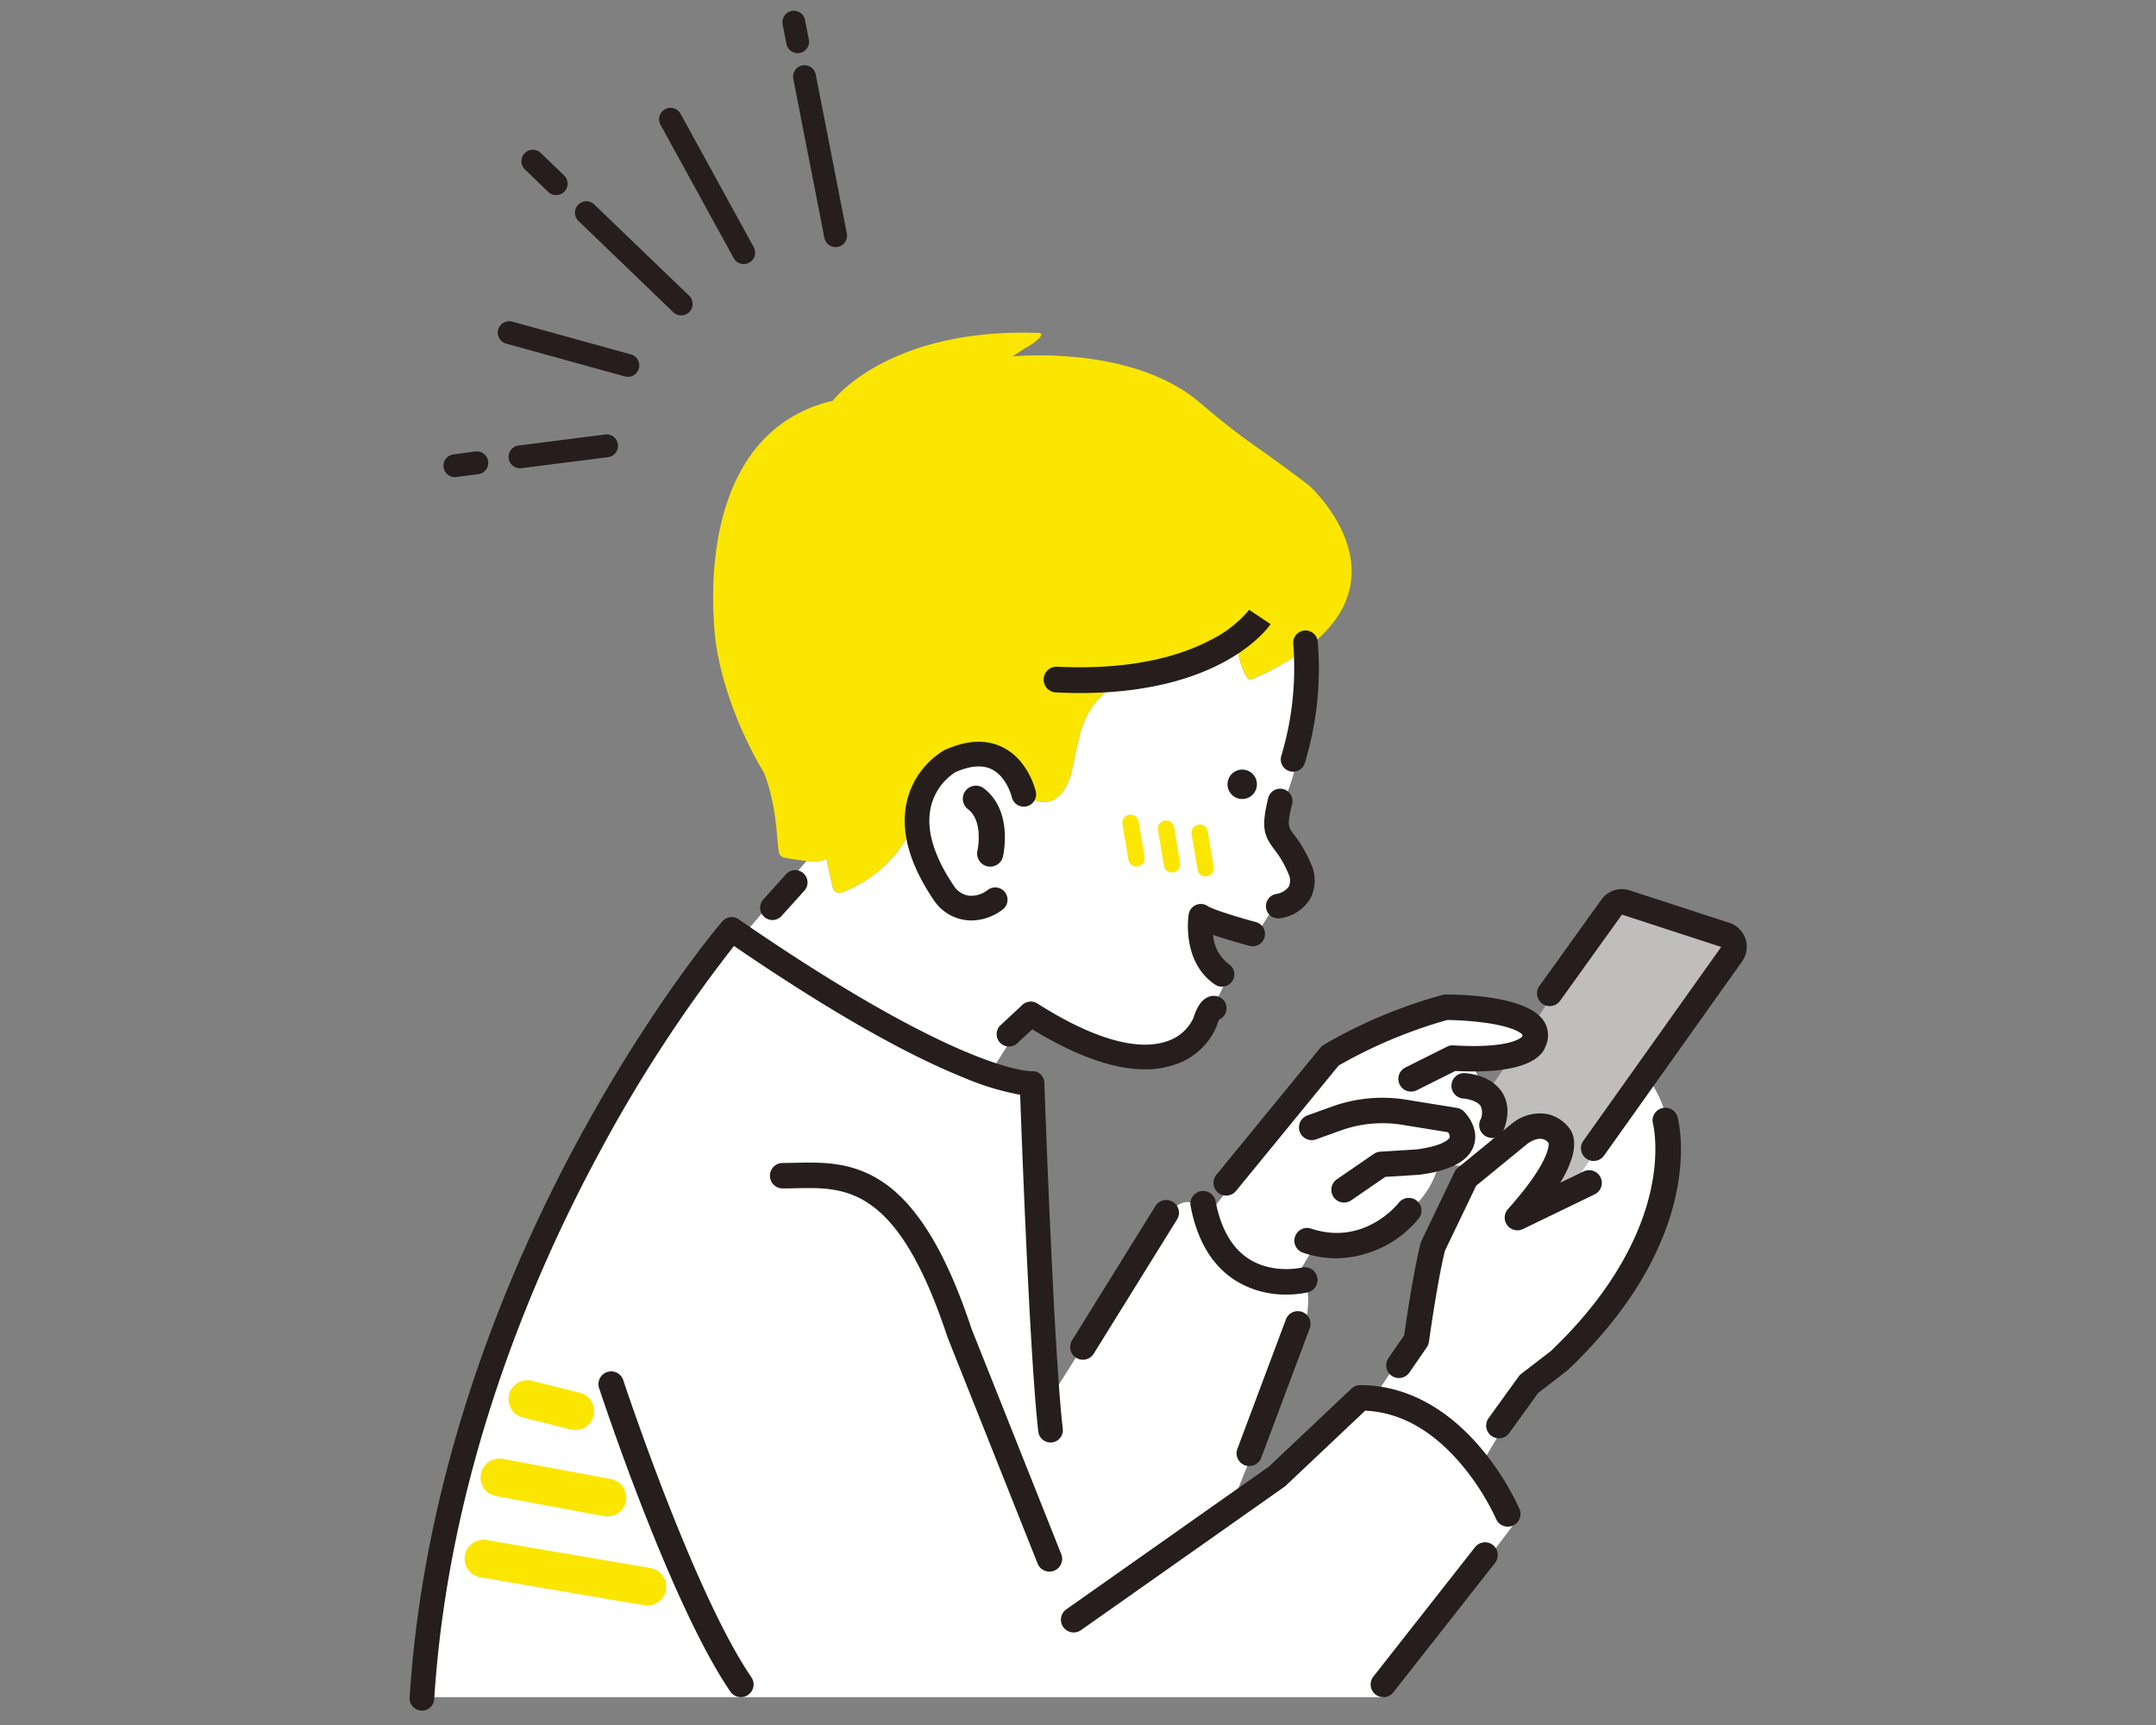 <svg xmlns="http://www.w3.org/2000/svg" xmlns:xlink="http://www.w3.org/1999/xlink" width="400" height="320" viewBox="0 0 400 320">
  <rect x="0" y="0" width="400" height="320" fill="#808080" stroke="none"/>
  <defs>
    <clipPath id="clip-path">
      <rect id="長方形_4343" data-name="長方形 4343" width="350" height="320" transform="translate(583 6151)" fill="none" stroke="#707070" stroke-width="1"/>
    </clipPath>
    <clipPath id="clip-path-2">
      <rect id="長方形_4342" data-name="長方形 4342" width="248.074" height="315.334" transform="translate(0 0)" fill="none"/>
    </clipPath>
  </defs>
  <g id="グループ_5468" data-name="グループ 5468" transform="translate(-489 -6148)">
    <g id="グループ_5469" data-name="グループ 5469">
      <rect id="長方形_4341" data-name="長方形 4341" width="400" height="320" transform="translate(489 6148)" fill="none"/>
      <g id="マスクグループ_52" data-name="マスクグループ 52" transform="translate(-69 -3)" clip-path="url(#clip-path)">
        <g id="グループ_5467" data-name="グループ 5467" transform="translate(-0.794 14.473)">
          <g id="グループ_5466" data-name="グループ 5466" transform="translate(634.794 6138.531)">
            <g id="グループ_5465" data-name="グループ 5465" transform="translate(0 -0.004)" clip-path="url(#clip-path-2)">
              <path id="パス_15794" data-name="パス 15794" d="M510.539,1003.181l1.252,5.592a1.255,1.255,0,0,0,1.674.9c9.738-3.808,12.628-11.385,12.628-11.385l1.7-5.753a7.726,7.726,0,0,1,4.607-8.426,12.806,12.806,0,0,1,9.852-.049l1.608.661,3.372,6.752c7.434,5.1,9.061-5.063,9.061-5.063,1.508-6.706,1.513-10.828,8.475-15.867,1.759-1.274,20.362-6.032,21.949-6.908.026,1.338,1.494,7.039,2.723,6.509a48.13,48.13,0,0,0,10.885-6.248c.034,9.665-1.215,21.856-6.293,32.253,0,0-1.726,1.994,2.336,6.453,0,0,7.861,10.554-2.933,10.1l-3.142,4.932-11.234-3.891s2.859,10.144,5.613,12.4c0,0-7.744,20.829-26.8,11.055l-9.668-5.433-8.413,13.252s-44.15-20.854-46.323-25.41l13.449-15.783c3.82.328,3.63-.641,3.63-.641" transform="translate(-433.284 -846.12)" fill="#fff"/>
              <path id="パス_15795" data-name="パス 15795" d="M163.352,1449.645l22.5-29.394s16.693-13.064,30.119-9.8c0,0,20.383,7-3.629,8.709l3.266,6.532s5.218,8.845-1.745,14.039l-6.964-.612s-2.54,14.152-22.136,13.79l-3.274,5.441a16.565,16.565,0,0,1-1.08,14.518l-12.338,30.482,11.612-9.072,12.66-14.129s26.445,7.512,28.3,26.062l-24.017,31.826H18.2s1.089-66.62,57.013-142.678c0,0,42.93,27.394,55.264,29.7l3.846,58.332,21.047-33.385s5.443-8.346,7.983-.363" transform="translate(-15.979 -1225.201)" fill="#fff"/>
              <path id="パス_15796" data-name="パス 15796" d="M1466.541,1667.56l17.1-28.832s41.538-36.163,21.013-59.619l-17.44-3.868-12.858,22.438s-6.842,9.285-10.751,30.3l-9.852,14.859Z" transform="translate(-1276.477 -1383.146)" fill="#fff"/>
              <path id="パス_15797" data-name="パス 15797" d="M1302.769,1207.459a2.283,2.283,0,0,0,.49-.053,7.722,7.722,0,0,0,5.505-3.691,7.371,7.371,0,0,0,.335-5.786c-.01-.026-.02-.052-.031-.078l-.153-.361a23.334,23.334,0,0,0-3.22-5.576c-1.086-1.445-1.313-1.746-.346-5.686a2.284,2.284,0,1,0-4.437-1.089c-1.356,5.523-.766,7,1.132,9.521a19.033,19.033,0,0,1,2.657,4.6l.133.316a2.844,2.844,0,0,1-.1,1.993,3.714,3.714,0,0,1-2.451,1.379,2.285,2.285,0,0,0,.486,4.516" transform="translate(-1141.624 -1039.087)" fill="#251e1c"/>
              <path id="パス_15798" data-name="パス 15798" d="M899.68,1504.727l-2.768,2.576a2.284,2.284,0,1,1-3.112-3.344l4.047-3.766a2.284,2.284,0,0,1,2.781-.256c12.8,8.13,20.053,8.324,23.887,7.055a8.188,8.188,0,0,0,5.045-4.317c.652-2.073,1.466-3.3,2.559-3.849a2.685,2.685,0,0,1,2.073-.173,2.284,2.284,0,0,1,.174,4.247,7.366,7.366,0,0,0-.463,1.2c-.009.03-.02.061-.03.091a12.7,12.7,0,0,1-7.762,7.088,16.889,16.889,0,0,1-5.525.875c-5.793,0-12.794-2.483-20.906-7.423m33.014-1.759h0" transform="translate(-784.165 -1315.78)" fill="#251e1c"/>
              <path id="パス_15799" data-name="パス 15799" d="M1244.361,1156.636a2.726,2.726,0,1,0,3.122-2.26,2.726,2.726,0,0,0-3.122,2.26" transform="translate(-1092.586 -1013.574)" fill="#251e1c"/>
              <path id="パス_15800" data-name="パス 15800" d="M558.832,547.452c-1.586.876-20.19,5.634-21.949,6.908-6.961,5.04-6.967,9.161-8.475,15.868,0,0-1.627,10.161-9.061,5.063l-3.372-6.752-1.608-.661a12.807,12.807,0,0,0-9.852.049,7.726,7.726,0,0,0-4.607,8.426l-1.7,5.753s-2.89,7.578-12.628,11.385a1.255,1.255,0,0,1-1.675-.9L482.66,587s.312,1.572-7.74.037a1.253,1.253,0,0,1-.995-.965c-.424-1.986-.3-8.36-2.767-14.773,0,0-6.907-10.854-8.881-23.681,0,0-6.093-38.707,21.638-45.346,0,0,10.162-13.543,38.165-12.57,1.6.056-.892,2.03-2.336,2.726l-2.512,1.638s22.138-2.3,34.851,8.622c3.109,2.671,6.3,5.247,9.649,7.606,3.084,2.169,6.873,4.9,10.566,7.722,0,0,23.521,21.169-10.741,35.945-1.229.53-2.7-5.171-2.723-6.509" transform="translate(-405.405 -429.94)" fill="#fae600"/>
              <path id="パス_15801" data-name="パス 15801" d="M765.629,1145.1a9.753,9.753,0,0,0,5.723-1.992,2.284,2.284,0,1,0-2.679-3.7,4.964,4.964,0,0,1-3.49,1.1,3.939,3.939,0,0,1-2.75-1.688c-3.853-5.668-5.318-10.65-4.351-14.807a10.48,10.48,0,0,1,4.5-6.394c2.737-1.232,5.013-1.425,6.765-.567,2.823,1.381,3.734,5.125,3.743,5.163a2.284,2.284,0,0,0,4.454-1.015c-.054-.238-1.371-5.865-6.148-8.23-3.07-1.52-6.71-1.339-10.816.541q-.076.035-.149.075a15.112,15.112,0,0,0-6.773,9.287c-1.315,5.475.367,11.705,5,18.517a8.413,8.413,0,0,0,6.974,3.714" transform="translate(-661.372 -976.349)" fill="#251e1c"/>
              <path id="パス_15802" data-name="パス 15802" d="M535.493,1316.508a2.277,2.277,0,0,0,1.7-.756l4.224-4.689a2.284,2.284,0,0,0-3.394-3.058l-4.224,4.689a2.284,2.284,0,0,0,1.7,3.813" transform="translate(-468.186 -1147.835)" fill="#251e1c"/>
              <path id="パス_15803" data-name="パス 15803" d="M2.286,1525.918a2.285,2.285,0,0,0,2.278-2.14c2.632-41.67,17.978-77.885,30.388-100.928a265.346,265.346,0,0,1,25.223-38.78c17.152,11.729,31.5,19.946,42.66,24.434a49.645,49.645,0,0,0,10.431,3.17c.344,9.572,1.843,49.483,3.373,62.49a2.284,2.284,0,0,0,4.537-.534c-1.684-14.318-3.4-63.63-3.416-64.127a2.245,2.245,0,0,0-.748-1.663,2.181,2.181,0,0,0-1.686-.539c-.324,0-3.7-.092-11.692-3.406-7.647-3.171-21.245-10.044-42.6-24.778a2.283,2.283,0,0,0-3.033.4c-.54.632-13.394,15.77-27.073,41.17C18.3,1444.128,2.689,1481,0,1523.49a2.284,2.284,0,0,0,2.136,2.424c.049,0,.1,0,.146,0" transform="translate(0 -1210.585)" fill="#251e1c"/>
              <path id="パス_15804" data-name="パス 15804" d="M1327.605,968.887a2.285,2.285,0,0,0,2.177-1.593,60.252,60.252,0,0,0,2.4-22.579,2.284,2.284,0,0,0-4.54.509,56.58,56.58,0,0,1-2.212,20.686,2.286,2.286,0,0,0,2.178,2.976" transform="translate(-1163.702 -827.729)" fill="#251e1c"/>
              <path id="パス_15805" data-name="パス 15805" d="M1190.4,1374.064a2.284,2.284,0,0,0,1.275-4.181,7.4,7.4,0,0,1-2.927-5.425c2.382.832,5.221,1.623,6.759,2.035a2.284,2.284,0,1,0,1.182-4.413c-3.637-.974-8.074-2.384-8.882-2.929a2.281,2.281,0,0,0-3.582,1.5c-.058.359-1.336,8.839,4.9,13.027a2.272,2.272,0,0,0,1.271.388" transform="translate(-1039.689 -1193.032)" fill="#251e1c"/>
              <path id="パス_15806" data-name="パス 15806" d="M600.01,1828.041a2.362,2.362,0,0,0,2.192-3.234l-16.666-41.861c-4.531-13.7-9.786-22.5-16.064-26.912-5.786-4.064-11.524-3.941-16.589-3.828-.8.017-1.588.035-2.37.035a2.36,2.36,0,1,0,0,4.72c.816,0,1.64-.018,2.473-.036,9.266-.2,18.851-.412,28.09,27.568.014.045.031.09.048.133l16.692,41.926a2.361,2.361,0,0,0,2.194,1.488" transform="translate(-481.308 -1538.498)" fill="#251e1c"/>
              <path id="パス_15807" data-name="パス 15807" d="M993.257,2136.552a2.348,2.348,0,0,0,1.357-.431l37.731-26.583a2.391,2.391,0,0,0,.261-.213l14.732-13.914c6.437.286,12.393,3.585,17.717,9.82a45.514,45.514,0,0,1,6.571,10.26,2.36,2.36,0,0,0,4.342-1.853,49.449,49.449,0,0,0-7.235-11.368c-6.441-7.589-14.156-11.6-22.312-11.6a2.363,2.363,0,0,0-1.621.644l-15.313,14.462-37.593,26.486a2.361,2.361,0,0,0,1.362,4.29" transform="translate(-870.059 -1835.72)" fill="#251e1c"/>
              <path id="パス_15808" data-name="パス 15808" d="M313.691,2130.214a2.361,2.361,0,0,0,1.946-3.694c-10.724-15.674-23.639-54.726-23.768-55.119a2.36,2.36,0,1,0-4.484,1.475c.536,1.629,13.257,40.088,24.356,56.309a2.357,2.357,0,0,0,1.95,1.028" transform="translate(-252.235 -1817.376)" fill="#251e1c"/>
              <path id="パス_15809" data-name="パス 15809" d="M1464.4,2358.489a2.356,2.356,0,0,0,1.858-.9l18.866-24.011a2.36,2.36,0,1,0-3.712-2.916l-18.866,24.011a2.36,2.36,0,0,0,1.854,3.819" transform="translate(-1283.748 -2045.652)" fill="#251e1c"/>
              <path id="パス_15810" data-name="パス 15810" d="M1662.768,1356.468a2.319,2.319,0,0,1,2.6-.853l18.492,6.024a2.319,2.319,0,0,1,1.172,3.549l-30.5,44.29a1.759,1.759,0,0,1-3.176-1.33l.917-4.764a4.247,4.247,0,0,0-5.907-5.4l-5.8,3.081v-3.1a29.115,29.115,0,0,0-.716-6.418l-.143-.632Z" transform="translate(-1439.754 -1190.203)" fill="#c0bebd"/>
              <path id="パス_15811" data-name="パス 15811" d="M1725.7,1386.555a2.357,2.357,0,0,0,1.926-.993l25.612-36.017a4.679,4.679,0,0,0-2.364-7.161l-18.492-6.024a4.663,4.663,0,0,0-5.251,1.721l-11.492,16.011a2.36,2.36,0,1,0,3.835,2.752l11.475-15.986,18.41,6-25.58,35.971a2.361,2.361,0,0,0,1.922,3.729" transform="translate(-1506.031 -1173.191)" fill="#251e1c"/>
              <path id="パス_15812" data-name="パス 15812" d="M1223.819,1533.237a2.36,2.36,0,0,1-.332-3.321l19.294-23.582a2.342,2.342,0,0,1,.6-.522,91.723,91.723,0,0,1,22.073-9.273,2.372,2.372,0,0,1,.593-.075c3.533,0,15.289.358,18.225,4.968a4.84,4.84,0,0,1,.29,4.639c-.6,1.836-3.478,5.272-16.734,4.578l-7.156,3.578a2.36,2.36,0,0,1-2.111-4.222l7.718-3.859a2.35,2.35,0,0,1,1.2-.245c10.025.606,12.373-1.255,12.691-1.566.011-.026.023-.052.034-.078.08-.171.091-.264.1-.266-.152-.365-1.761-1.57-6.981-2.29a61.321,61.321,0,0,0-6.982-.514,88.9,88.9,0,0,0-20.169,8.46L1227.14,1532.9a2.359,2.359,0,0,1-3.321.332m56.216-28.493,0-.008,0,.008m0-.008v0m0,0a.007.007,0,0,0,0,0,.007.007,0,0,1,0,0" transform="translate(-1073.819 -1313.976)" fill="#251e1c"/>
              <path id="パス_15813" data-name="パス 15813" d="M1361.4,1672.978a2.349,2.349,0,0,0,1.335-.416l6.322-4.347,6.208-.387c.055,0,.11-.009.165-.017,5.79-.772,9.075-2.535,10.042-5.389,1.109-3.278-1.521-6.034-1.824-6.338a2.364,2.364,0,0,0-1.291-.661l-9.451-1.533a27.551,27.551,0,0,0-13.7,1.27l-4.606,1.659a2.36,2.36,0,1,0,1.6,4.442l4.606-1.659a22.818,22.818,0,0,1,11.349-1.052l8.545,1.386a1.467,1.467,0,0,1,.3.974c-.005.015-.572,1.458-6.112,2.21l-6.776.423a2.36,2.36,0,0,0-1.19.411l-6.86,4.717a2.361,2.361,0,0,0,1.339,4.306" transform="translate(-1188.04 -1451.896)" fill="#251e1c"/>
              <path id="パス_15814" data-name="パス 15814" d="M1592.6,1628.013a2.361,2.361,0,0,0,2.21-1.532c1.262-3.366.509-5.633-.345-6.941-2.074-3.178-6.394-3.507-6.879-3.533a2.36,2.36,0,0,0-.273,4.713c.785.053,2.6.467,3.2,1.408a3.105,3.105,0,0,1-.127,2.7,2.362,2.362,0,0,0,2.21,3.19" transform="translate(-1391.802 -1418.937)" fill="#251e1c"/>
              <path id="パス_15815" data-name="パス 15815" d="M1353.806,1817.076a20.222,20.222,0,0,0,15.3-7.4,2.36,2.36,0,0,0-3.73-2.893c-.267.339-6.474,8.045-16.257,4.785a2.36,2.36,0,0,0-1.493,4.478,19.456,19.456,0,0,0,6.183,1.029" transform="translate(-1181.869 -1585.654)" fill="#251e1c"/>
              <path id="パス_15816" data-name="パス 15816" d="M1205.591,1814.536a17.784,17.784,0,0,0,4-.416,2.36,2.36,0,0,0-1.136-4.582c-.094.022-5.391,1.237-9.838-1.633-3.112-2.009-5.18-5.6-6.146-10.666a2.36,2.36,0,0,0-4.637.883c1.222,6.416,4.008,11.054,8.281,13.786a17.559,17.559,0,0,0,9.481,2.628" transform="translate(-1042.941 -1576.387)" fill="#251e1c"/>
              <path id="パス_15817" data-name="パス 15817" d="M1260.466,2006.886a2.362,2.362,0,0,0,2.211-1.532l9-24.011a2.36,2.36,0,1,0-4.42-1.658l-9,24.011a2.362,2.362,0,0,0,2.21,3.19" transform="translate(-1104.684 -1736.925)" fill="#251e1c"/>
              <path id="パス_15818" data-name="パス 15818" d="M1007.314,1838.975a2.359,2.359,0,0,0,2.008-1.116l15.435-24.868a2.361,2.361,0,1,0-4.011-2.49l-15.436,24.868a2.361,2.361,0,0,0,2,3.606" transform="translate(-882.405 -1588.737)" fill="#251e1c"/>
              <path id="パス_15819" data-name="パス 15819" d="M1640.2,1730.059a2.358,2.358,0,0,0,1.916-.979l5.372-7.439,5.3-4.078a2.3,2.3,0,0,0,.186-.159c26.019-24.7,20.619-46.025,20.376-46.921a2.36,2.36,0,0,0-4.559,1.224c.028.109,1.228,4.969-.471,12.5-1.583,7.02-6.08,17.862-18.508,29.689l-5.476,4.213a2.355,2.355,0,0,0-.474.489l-5.574,7.718a2.361,2.361,0,0,0,1.911,3.743" transform="translate(-1438.111 -1465.243)" fill="#251e1c"/>
              <path id="パス_15820" data-name="パス 15820" d="M131.384,2213.165a3.5,3.5,0,0,0,.639-6.95l-19.981-3.726a3.5,3.5,0,0,0-1.285,6.89l19.981,3.725a3.517,3.517,0,0,0,.646.06" transform="translate(-94.736 -1933.85)" fill="#fae600"/>
              <path id="パス_15821" data-name="パス 15821" d="M117.474,2338.148a3.5,3.5,0,0,0,.586-6.959l-30.342-5.18a3.5,3.5,0,0,0-1.18,6.909l30.342,5.18a3.5,3.5,0,0,0,.594.051" transform="translate(-73.426 -2042.315)" fill="#fae600"/>
              <path id="パス_15822" data-name="パス 15822" d="M162.763,2092.441a3.5,3.5,0,0,0,.848-6.9l-8.88-2.22a3.5,3.5,0,1,0-1.7,6.8l8.88,2.22a3.5,3.5,0,0,0,.853.105" transform="translate(-132.037 -1829.169)" fill="#fae600"/>
              <path id="パス_15823" data-name="パス 15823" d="M158.783,478.383,136.772,472.3a2.12,2.12,0,0,0-1.129,4.087l22.012,6.079A2.1,2.1,0,0,0,159,482.4a2.12,2.12,0,0,0-.213-4.016" transform="translate(-117.735 -414.64)" fill="#251e1c"/>
              <path id="パス_15824" data-name="パス 15824" d="M255.018,290.331a2.12,2.12,0,0,0-2.94,3.055l17.6,16.933a2.127,2.127,0,0,0,2.25.444,2.1,2.1,0,0,0,.748-.5,2.123,2.123,0,0,0-.057-3Z" transform="translate(-220.768 -254.406)" fill="#251e1c"/>
              <path id="パス_15825" data-name="パス 15825" d="M175.043,219.264a2.12,2.12,0,0,0,2.94-3.056l-4.334-4.17a2.12,2.12,0,0,0-2.94,3.056Z" transform="translate(-149.322 -185.661)" fill="#251e1c"/>
              <path id="パス_15826" data-name="パス 15826" d="M383.52,148.735a2.12,2.12,0,0,0-3.717,2.04l13.574,24.742a2.122,2.122,0,0,0,2.636.953,2.166,2.166,0,0,0,.243-.114,2.122,2.122,0,0,0,.839-2.879Z" transform="translate(-333.258 -129.631)" fill="#251e1c"/>
              <path id="パス_15827" data-name="パス 15827" d="M585.081,82.849a2.125,2.125,0,0,0-1.673,2.488l5.771,29.5a2.12,2.12,0,0,0,2.487,1.674,2.141,2.141,0,0,0,.375-.109,2.119,2.119,0,0,0,1.3-2.379l-5.771-29.5a2.123,2.123,0,0,0-2.488-1.674" transform="translate(-512.229 -72.711)" fill="#251e1c"/>
              <path id="パス_15828" data-name="パス 15828" d="M568.876.035A2.118,2.118,0,0,0,567.2,2.523l.7,3.6a2.12,2.12,0,1,0,4.161-.814l-.7-3.6A2.123,2.123,0,0,0,568.876.035" transform="translate(-497.999 0.004)" fill="#251e1c"/>
              <path id="パス_15829" data-name="パス 15829" d="M168.508,644.439l-16.054,2.04a2.12,2.12,0,1,0,.535,4.207l16.055-2.039a2.12,2.12,0,0,0-.535-4.207" transform="translate(-132.236 -565.837)" fill="#251e1c"/>
              <path id="パス_15830" data-name="パス 15830" d="M56.85,670.2l-4.248.557a2.12,2.12,0,0,0,.551,4.2L57.4,674.4a2.12,2.12,0,0,0-.551-4.2" transform="translate(-44.568 -588.454)" fill="#251e1c"/>
              <path id="パス_15831" data-name="パス 15831" d="M1192.092,1247.475a1.549,1.549,0,0,0,.251-.021,1.518,1.518,0,0,0,1.248-1.748l-1.1-6.6a1.519,1.519,0,1,0-3,.5l1.1,6.6a1.519,1.519,0,0,0,1.5,1.269" transform="translate(-1044.423 -1086.889)" fill="#fae600"/>
              <path id="パス_15832" data-name="パス 15832" d="M1141,1241.464a1.52,1.52,0,0,0,1.5-1.769l-1.1-6.6a1.519,1.519,0,1,0-3,.5l1.1,6.6a1.519,1.519,0,0,0,1.5,1.269" transform="translate(-999.561 -1081.611)" fill="#fae600"/>
              <path id="パス_15833" data-name="パス 15833" d="M1086.9,1232.449a1.52,1.52,0,0,0,1.5-1.768l-1.1-6.6a1.519,1.519,0,0,0-3,.5l1.1,6.6a1.519,1.519,0,0,0,1.5,1.269" transform="translate(-952.058 -1073.696)" fill="#fae600"/>
              <path id="パス_15834" data-name="パス 15834" d="M842.109,1179.749a2.429,2.429,0,0,1,3.4-.46c5.472,4.169,3.629,12.309,3.548,12.654a2.416,2.416,0,0,1-2.359,1.867,2.463,2.463,0,0,1-.556-.064,2.434,2.434,0,0,1-1.814-2.911c.012-.054,1.182-5.439-1.762-7.682a2.432,2.432,0,0,1-.46-3.4" transform="translate(-738.982 -1035.042)" fill="#251e1c"/>
              <path id="パス_15835" data-name="パス 15835" d="M1488,1726.291a2.357,2.357,0,0,0,1.945-1.019l3.239-4.69a2.357,2.357,0,0,0,.4-1.022c.015-.11,1.494-10.9,2.958-16.877l5.8-12.073,9.64-7.887c2.209-1.451,3.326-.665,3.815-.013.051.524-.016,3.792-7.556,12.237a2.36,2.36,0,0,0,2.789,3.7l13.292-6.431a2.36,2.36,0,0,0-2.056-4.25l-4.347,2.1a19.61,19.61,0,0,0,2.282-4.966c.761-2.825-.009-4.386-.487-5.029a6.983,6.983,0,0,0-4.174-2.752,8.125,8.125,0,0,0-6.282,1.546q-.091.061-.175.13l-10.136,8.293a2.351,2.351,0,0,0-.634.805l-6.127,12.765a2.332,2.332,0,0,0-.162.449c-1.366,5.465-2.7,14.672-3.034,17.052l-2.92,4.229a2.361,2.361,0,0,0,1.94,3.7" transform="translate(-1304.47 -1472.652)" fill="#251e1c"/>
              <path id="パス_15836" data-name="パス 15836" d="M971.346,926.593c26.457,0,34.934-12.238,35.3-12.788l-3.971-2.647.011-.016a22.189,22.189,0,0,1-7.471,5.762c-9.073,4.684-20.331,5.2-28.176,4.807a2.386,2.386,0,0,0-.238,4.767q2.354.118,4.545.116" transform="translate(-846.913 -800.03)" fill="#251e1c"/>
            </g>
          </g>
        </g>
      </g>
    </g>
  </g>
</svg>
